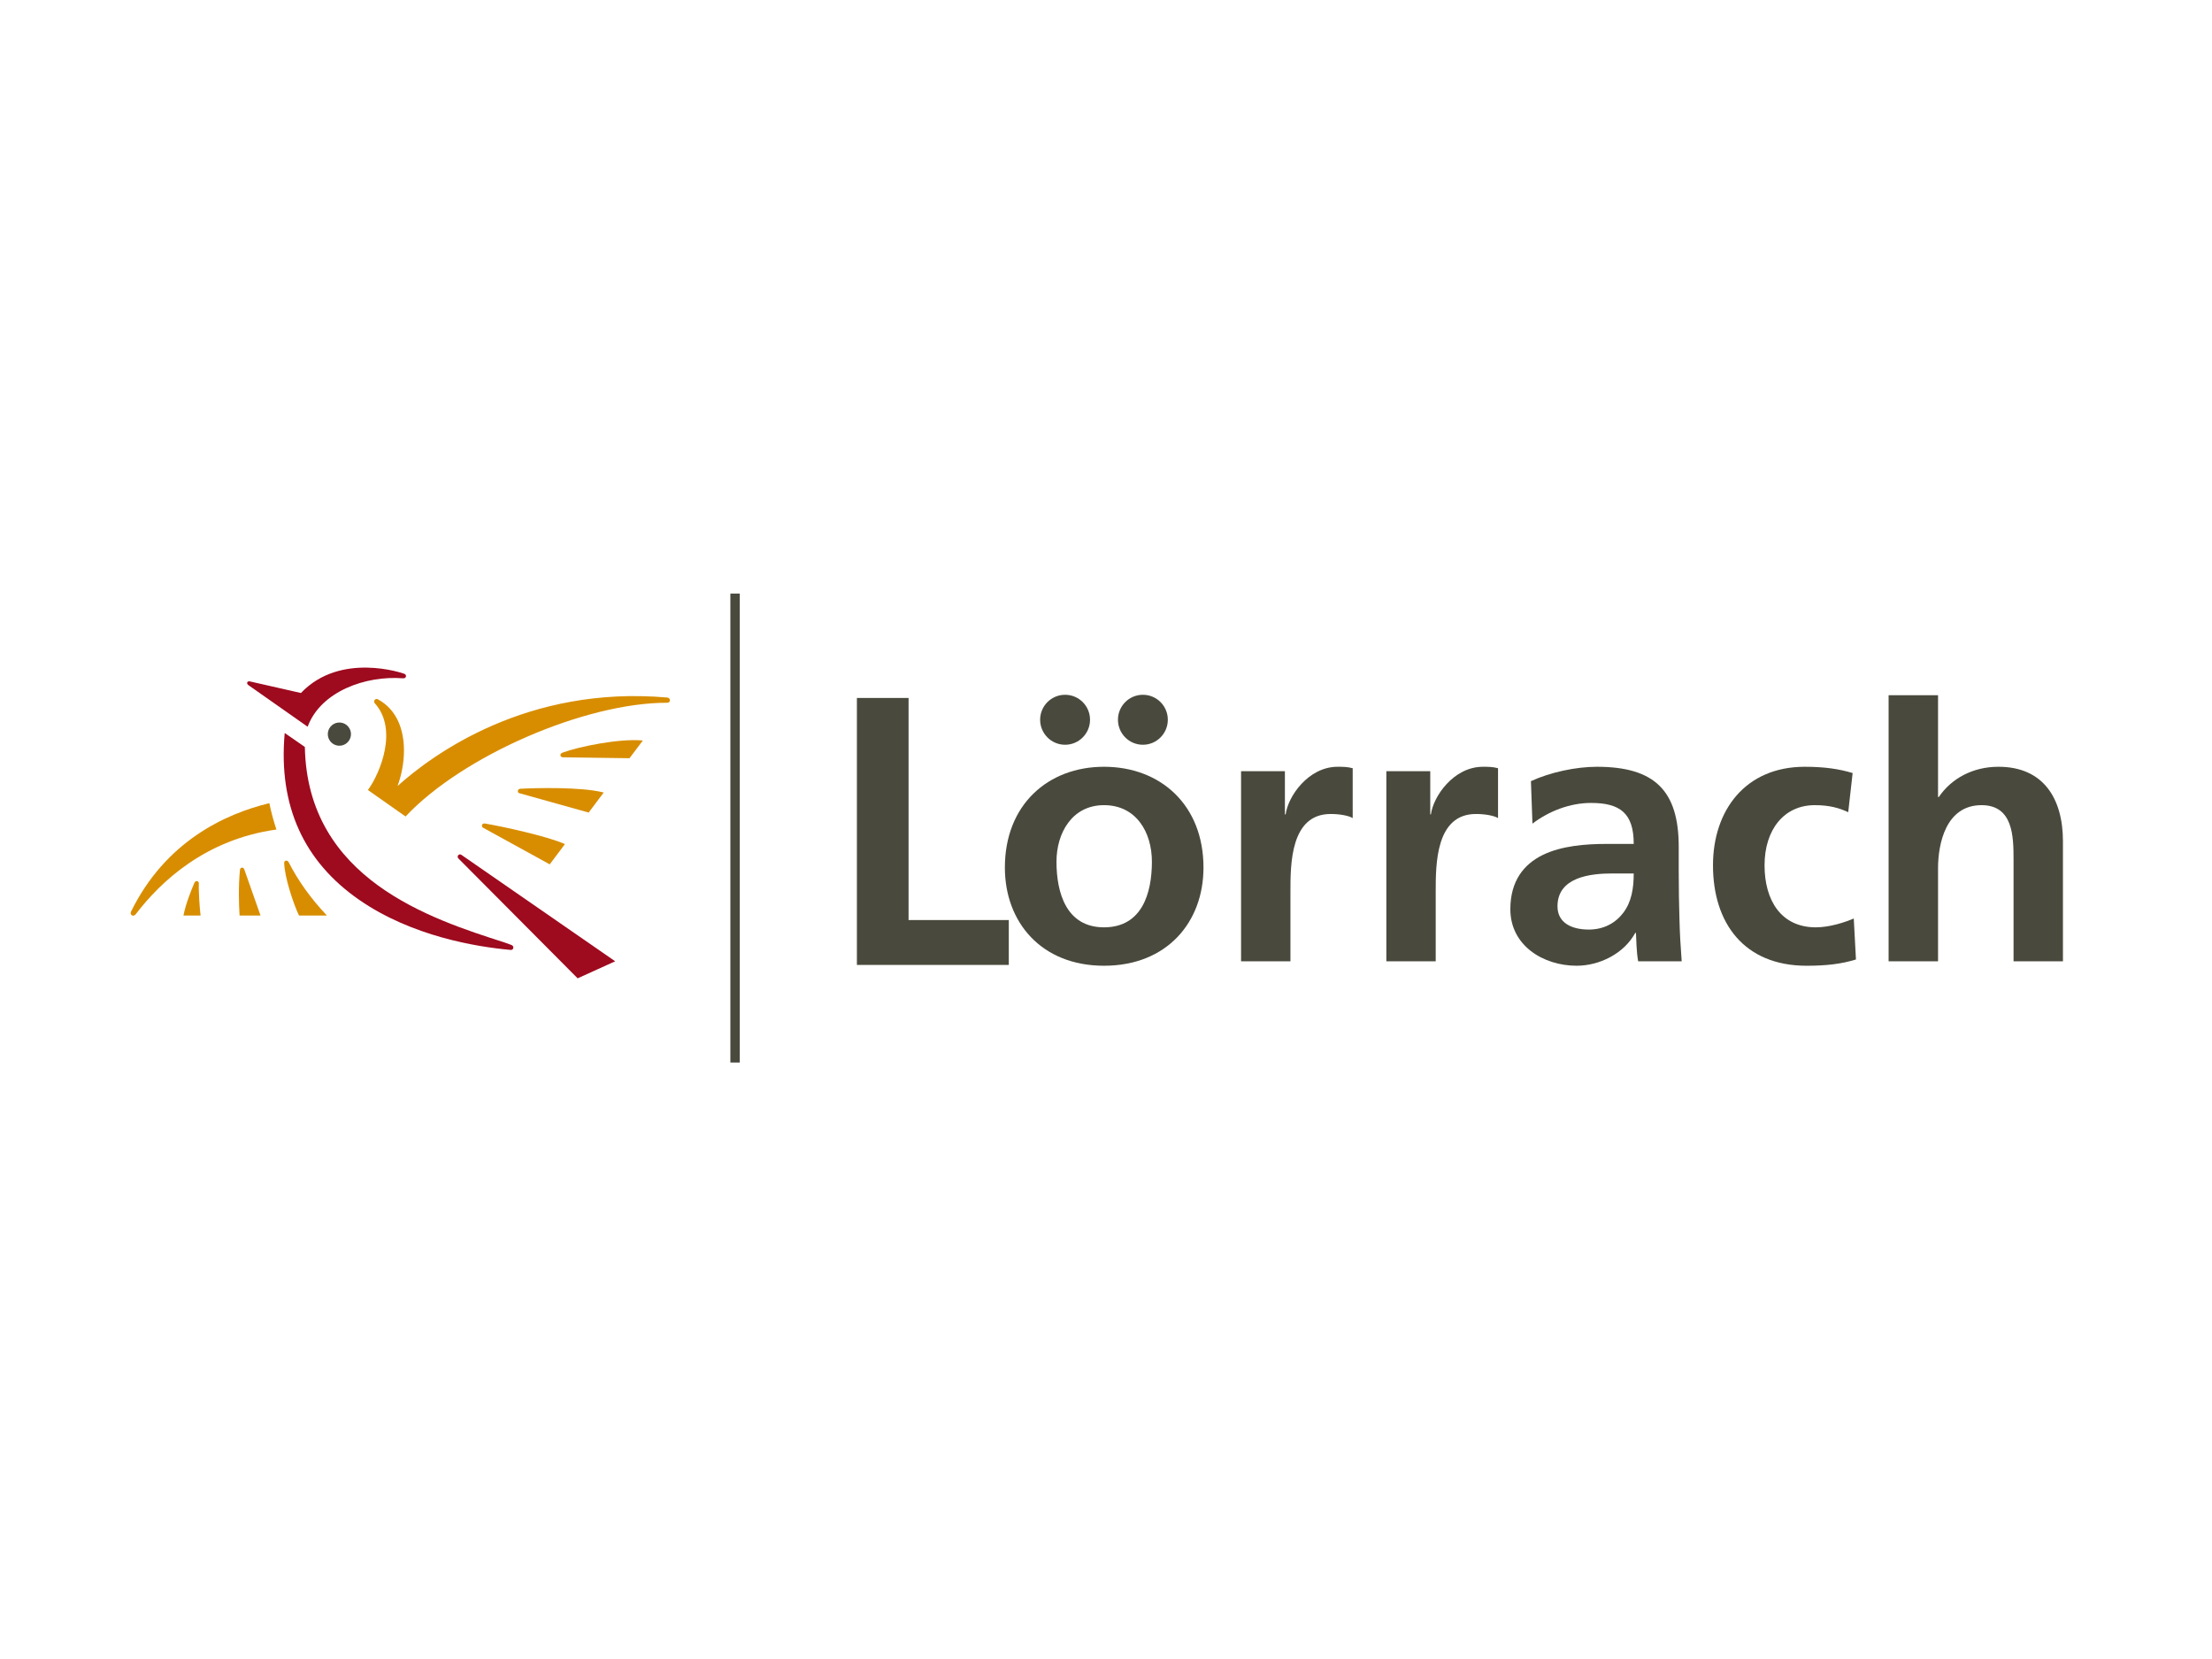 <?xml version="1.0" encoding="utf-8"?>
<!-- Generator: Adobe Illustrator 16.0.0, SVG Export Plug-In . SVG Version: 6.00 Build 0)  -->
<!DOCTYPE svg PUBLIC "-//W3C//DTD SVG 1.1//EN" "http://www.w3.org/Graphics/SVG/1.1/DTD/svg11.dtd">
<svg version="1.1" id="Ebene_1" xmlns="http://www.w3.org/2000/svg" xmlns:xlink="http://www.w3.org/1999/xlink" x="0px" y="0px"
	 width="400px" height="300px" viewBox="0 0 400 300" enable-background="new 0 0 400 300" xml:space="preserve">
<g id="g5613" transform="matrix(0.301,0,0,0.303,-794.264,-221.483)">
	<g id="g5615" transform="translate(3042.922,1137.363)">
		<path id="path5617" fill="#49493D" d="M110.63,169.474V10.151h31.04v132.541h60.216v26.782H110.63z"/>
	</g>
</g>
<g id="g5619" transform="matrix(1.25,0,0,-1.25,-794.264,144.97)">
	<g>
		<g id="g5621">
			<g id="g5627" transform="matrix(0.24,0,0,-0.242,0,293.163)">
				<g id="g5629" transform="translate(3175.781,1074.67)">
					<path id="path5631" fill="#49493D" d="M219.845,118.52h26.427v25.815h0.452c1.345-10.581,13.555-28.458,31.328-28.458
						c2.876,0,5.976,0,9.083,0.871v29.791c-2.668-1.537-7.972-2.439-13.304-2.439c-24.224,0-24.224,30.023-24.224,46.353v41.712
						h-29.761V118.52z"/>
				</g>
			</g>
			<g id="g5633" transform="matrix(0.24,0,0,-0.242,0,293.163)">
				<g id="g5635" transform="translate(3223.849,1074.67)">
					<path id="path5637" fill="#49493D" d="M259.351,118.52h26.46v25.815h0.413c1.349-10.581,13.568-28.458,31.347-28.458
						c2.883,0,5.993,0,9.103,0.871v29.791c-2.658-1.537-8.017-2.439-13.344-2.439c-24.227,0-24.227,30.023-24.227,46.353v41.712
						h-29.752V118.52z"/>
				</g>
			</g>
			<g id="g5639" transform="matrix(0.24,0,0,-0.242,0,293.163)">
				<g id="g5641" transform="translate(3272.179,1091.963)">
					<path id="path5643" fill="#49493D" d="M299.084,132.575c9.98-7.515,22.641-12.375,35.296-12.375
						c17.549,0,25.754,6.162,25.754,24.505h-16.421c-12.447,0-27.096,1.097-38.422,6.607c-11.339,5.516-19.528,15.446-19.528,32.45
						c0,21.618,19.739,33.76,39.969,33.76c13.539,0,28.426-7.059,35.306-19.614h0.435c0.234,3.513,0.234,11.033,1.339,16.962h26.232
						c-0.679-8.817-1.141-16.769-1.349-25.376c-0.234-8.375-0.436-16.991-0.436-28.466V146.46c0-33.544-14.458-47.877-49.325-47.877
						c-12.667,0-28.192,3.302-39.761,8.593L299.084,132.575z M314.185,182.001c0-17.44,19.752-19.646,33.086-19.646h12.863
						c0,8.817-1.313,16.966-6.214,23.405c-4.654,6.168-11.771,10.139-20.841,10.139
						C322.388,195.899,314.185,191.699,314.185,182.001"/>
				</g>
			</g>
			<g id="g5645" transform="matrix(0.24,0,0,-0.242,0,293.163)">
				<g id="g5647" transform="translate(3376.65,1088.19)">
					<path id="path5649" fill="#49493D" d="M384.955,129.508c-5.317-2.445-11.101-4.205-20.181-4.205
						c-18.465,0-30.252,14.577-30.252,35.964c0,20.966,9.99,37.073,30.886,37.073c8.446,0,17.763-3.084,22.888-5.284l1.323,24.495
						c-8.67,2.649-17.542,3.745-29.771,3.745c-37.538,0-56.409-25.382-56.409-60.03c0-32.884,19.557-58.91,55.311-58.91
						c11.988,0,20.668,1.316,28.864,3.736L384.955,129.508z"/>
				</g>
			</g>
			<g id="g5651" transform="matrix(0.24,0,0,-0.242,0,293.163)">
				<g id="g5653" transform="translate(3097.644,1106.446)">
					<path id="path5655" fill="#49493D" d="M155.616,144.345c0,32.654,21.964,58.697,59.744,58.697
						c37.98,0,59.968-26.044,59.968-58.697c0-37.514-26.001-60.246-59.968-60.246C181.584,84.099,155.616,106.831,155.616,144.345
						 M186.721,140.822c0-17.007,9.306-33.776,28.639-33.776c19.525,0,28.877,16.324,28.877,33.776
						c0,18.975-6.019,39.261-28.877,39.261C192.712,180.083,186.721,159.562,186.721,140.822"/>
				</g>
			</g>
			<g id="g5657" transform="matrix(0.24,0,0,-0.242,0,293.163)">
				<g id="g5659" transform="translate(3125.815,1057.705)">
					<path id="path5661" fill="#49493D" d="M178.772,104.729c0,8.257-6.732,14.951-15.022,14.951c-8.31,0-15.05-6.694-15.05-14.951
						c0-8.257,6.74-14.92,15.05-14.92C172.04,89.809,178.772,96.472,178.772,104.729"/>
				</g>
			</g>
			<g id="g5663" transform="matrix(0.24,0,0,-0.242,0,293.163)">
				<g id="g5665" transform="translate(3135.054,1057.705)">
					<path id="path5667" fill="#49493D" d="M186.367,104.729c0,8.257,6.714,14.951,15.037,14.951
						c8.287,0,15.017-6.694,15.017-14.951c0-8.257-6.73-14.92-15.017-14.92C193.081,89.808,186.367,96.472,186.367,104.729"/>
				</g>
			</g>
			<g id="g5669" transform="matrix(0.24,0,0,-0.242,0,293.163)">
				<g id="g5671" transform="translate(3390.01,1049.625)">
					<path id="path5673" fill="#49493D" d="M395.936,98.163h29.797v60.857h0.445c7.533-11.038,20.441-18.1,35.962-18.1
						c27.097,0,38.88,18.974,38.88,44.574v71.714h-29.771v-60.681c0-13.904-0.218-32.66-19.313-32.66
						c-21.556,0-26.203,23.176-26.203,37.725v55.617h-29.797V98.163z"/>
				</g>
			</g>
		</g>
	</g>
</g>
<g id="g5675" transform="matrix(1.25,0,0,-1.25,-794.264,144.97)">
	<g>
		<g id="g5677">
			<g id="g5683" transform="matrix(0.24,0,0,-0.242,0,293.163)">
				<path id="path5685" fill="#49493D" d="M3087.796,1367.338h5.665v-280.334h-5.665V1367.338z"/>
			</g>
			<g id="g5687" transform="matrix(0.24,0,0,-0.242,0,293.163)">
				<g id="g5689" transform="translate(2854.151,1085.254)">
					<path id="path5691" fill="#D88D00" d="M-44.53,127.121c-26.453,6.391-62.345,22.809-83.079,64.719
						c-0.487,0.929-0.132,1.826,0.468,2.223c0.543,0.355,1.479,0.432,2.306-0.552l0.008-0.016
						c15.224-19.83,42.236-44.719,84.507-50.639l0.341-0.044l-0.109-0.324c-1.648-4.897-3.022-9.996-4.1-15.149l-0.057-0.289
						L-44.53,127.121z"/>
				</g>
			</g>
		</g>
	</g>
</g>
<g id="g5693" transform="matrix(1.25,0,0,-1.25,-794.264,144.97)">
	<g>
		<g id="g5695">
			<g id="g5701" transform="matrix(0.24,0,0,-0.242,0,293.163)">
				<g id="g5703" transform="translate(2829.551,1111.403)">
					<path id="path5705" fill="#D88D00" d="M-64.752,148.376c-1.882,4.291-5.227,12.491-6.605,19.369l-0.068,0.342h10.326
						l-0.039-0.319c-0.554-4.694-1.238-15.065-0.993-18.859c-0.01-0.7-0.33-1.232-0.944-1.384
						C-63.631,147.386-64.312,147.592-64.752,148.376"/>
				</g>
			</g>
			<g id="g5707" transform="matrix(0.24,0,0,-0.242,0,293.163)">
				<g id="g5709" transform="translate(2864.749,1048.887)">
					<path id="path5711" fill="#9E0A1E" d="M-35.819,97.563c-0.289-0.064-30.527-6.881-30.527-6.881
						c-1.027-0.276-1.568,0-1.784,0.46c-0.218,0.473-0.112,1.179,0.634,1.69l35.723,24.884l0.133-0.334
						c7.986-20.814,34.883-30.334,57.238-28.618h-0.005c1.222,0.124,1.818-0.463,1.908-1.11c0.097-0.71-0.232-1.331-1.175-1.642
						C25.952,85.877-11.89,72.64-35.819,97.563"/>
				</g>
			</g>
			<g id="g5713" transform="matrix(0.24,0,0,-0.242,0,293.163)">
				<g id="g5715" transform="translate(2873.658,1062.115)">
					<path id="path5717" fill="#49493D" d="M-28.496,108.315L-28.496,108.315c-0.336,3.813,2.51,7.186,6.345,7.517
						c3.841,0.331,7.24-2.503,7.572-6.304c0.338-3.82-2.512-7.197-6.353-7.531C-24.768,101.663-28.158,104.5-28.496,108.315"/>
				</g>
			</g>
			<g id="g5719" transform="matrix(0.24,0,0,-0.242,0,293.163)">
				<g id="g5721" transform="translate(2985.933,1050.379)">
					<path id="path5723" fill="#D88D00" d="M63.794,98.777h0.003H63.794z M-98.761,151.676c2.247-6.038,3.874-13.59,3.874-21.239
						c0-12.035-3.968-24.19-15.623-30.56c-0.843-0.464-1.612-0.19-2.047,0.34c-0.509,0.613-0.413,1.416,0.122,2.039
						c14.054,15.503,3.315,41.47-4.012,51.578l-0.167,0.237l22.688,15.817l0.169-0.179c34.311-36.115,107.93-67.888,157.527-67.814
						c1.108-0.003,1.63-0.671,1.654-1.408v-0.061c0-0.781-0.559-1.561-1.63-1.648C-20.708,91.423-77.535,132.752-98.761,151.676"/>
				</g>
			</g>
			<g id="g5725" transform="matrix(0.24,0,0,-0.242,0,293.163)">
				<g id="g5727" transform="translate(2924.669,1092.406)">
					<path id="path5729" fill="#D88D00" d="M13.435,132.935c-0.237,0.668,0.039,1.318,0.648,1.647l40.148,21.893l9.181-12.11
						l-0.328-0.145c-10.752-4.639-36.917-10.322-47.884-12.152C14.147,131.89,13.625,132.384,13.435,132.935"/>
				</g>
			</g>
			<g id="g5731" transform="matrix(0.24,0,0,-0.242,0,293.163)">
				<g id="g5733" transform="translate(2937.356,1080.457)">
					<path id="path5735" fill="#D88D00" d="M23.864,123.225l-0.005,0.002c-0.887,0.056-1.43,0.608-1.497,1.184
						c-0.127,1.144,0.447,1.345,0.996,1.51c0.003,0.008,41.659,11.543,41.659,11.543l9.08-11.98l-0.416-0.103
						C60.333,122.059,33.218,122.743,23.864,123.225"/>
				</g>
			</g>
			<g id="g5737" transform="matrix(0.24,0,0,-0.242,0,293.163)">
				<g id="g5739" transform="translate(2951.322,1068.538)">
					<path id="path5741" fill="#D88D00" d="M35.345,113.536c-1.121,0.426-1.404,1.123-1.297,1.7c0.12,0.681,0.741,1.102,1.467,1.113
						l40.161,0.55l8.033-10.588l-0.512-0.048C69.438,105.069,45.286,109.911,35.345,113.536"/>
				</g>
			</g>
			<g id="g5743" transform="matrix(0.24,0,0,-0.242,0,293.163)">
				<g id="g5745" transform="translate(2916.781,1102.399)">
					<path id="path5747" fill="#9E0A1E" d="M6.951,141.059c-0.409,0.494-0.473,1.261,0.177,1.948l71.826,71.608l22.625-10.191
						L8.857,140.788C8.059,140.281,7.367,140.565,6.951,141.059"/>
				</g>
			</g>
			<g id="g5749" transform="matrix(0.24,0,0,-0.242,0,293.163)">
				<g id="g5751" transform="translate(2859.361,1062.385)">
					<path id="path5753" fill="#9E0A1E" d="M-40.246,108.537c-3.762,42.774,11.387,76.153,45.013,99.223
						c31.697,21.763,70.708,28.066,91.151,29.883l-0.015-0.003c0.812,0.103,1.503-0.29,1.68-1.087
						c0.156-0.716-0.164-1.571-1.246-1.91l-4.07-1.458c-44.423-14.136-118.729-37.815-120.318-116.72l-0.005-0.14l-12.13-8.354
						L-40.246,108.537z"/>
				</g>
			</g>
			<g id="g5755" transform="matrix(0.24,0,0,-0.242,0,293.163)">
				<g id="g5757" transform="translate(2859.739,1104.183)">
					<path id="path5759" fill="#D88D00" d="M-39.936,142.505c-0.614,0.129-0.926,0.613-0.947,1.252
						c0.117,8.546,5.799,25.179,8.859,31.389l0.075,0.161h16.837l-0.455-0.481c-9.171-9.649-16.905-20.24-22.68-31.486
						C-38.581,142.689-39.229,142.344-39.936,142.505"/>
				</g>
			</g>
			<g id="g5761" transform="matrix(0.24,0,0,-0.242,0,293.163)">
				<g id="g5763" transform="translate(2845.222,1106.481)">
					<path id="path5765" fill="#D88D00" d="M-51.869,144.374c-0.674,0.052-1.072,0.548-1.146,1.255
						c-0.996,9.797-0.691,20.146-0.26,27.111l0.016,0.268h12.63l-9.777-27.55C-50.613,144.684-51.263,144.322-51.869,144.374"/>
				</g>
			</g>
		</g>
	</g>
</g>
</svg>
